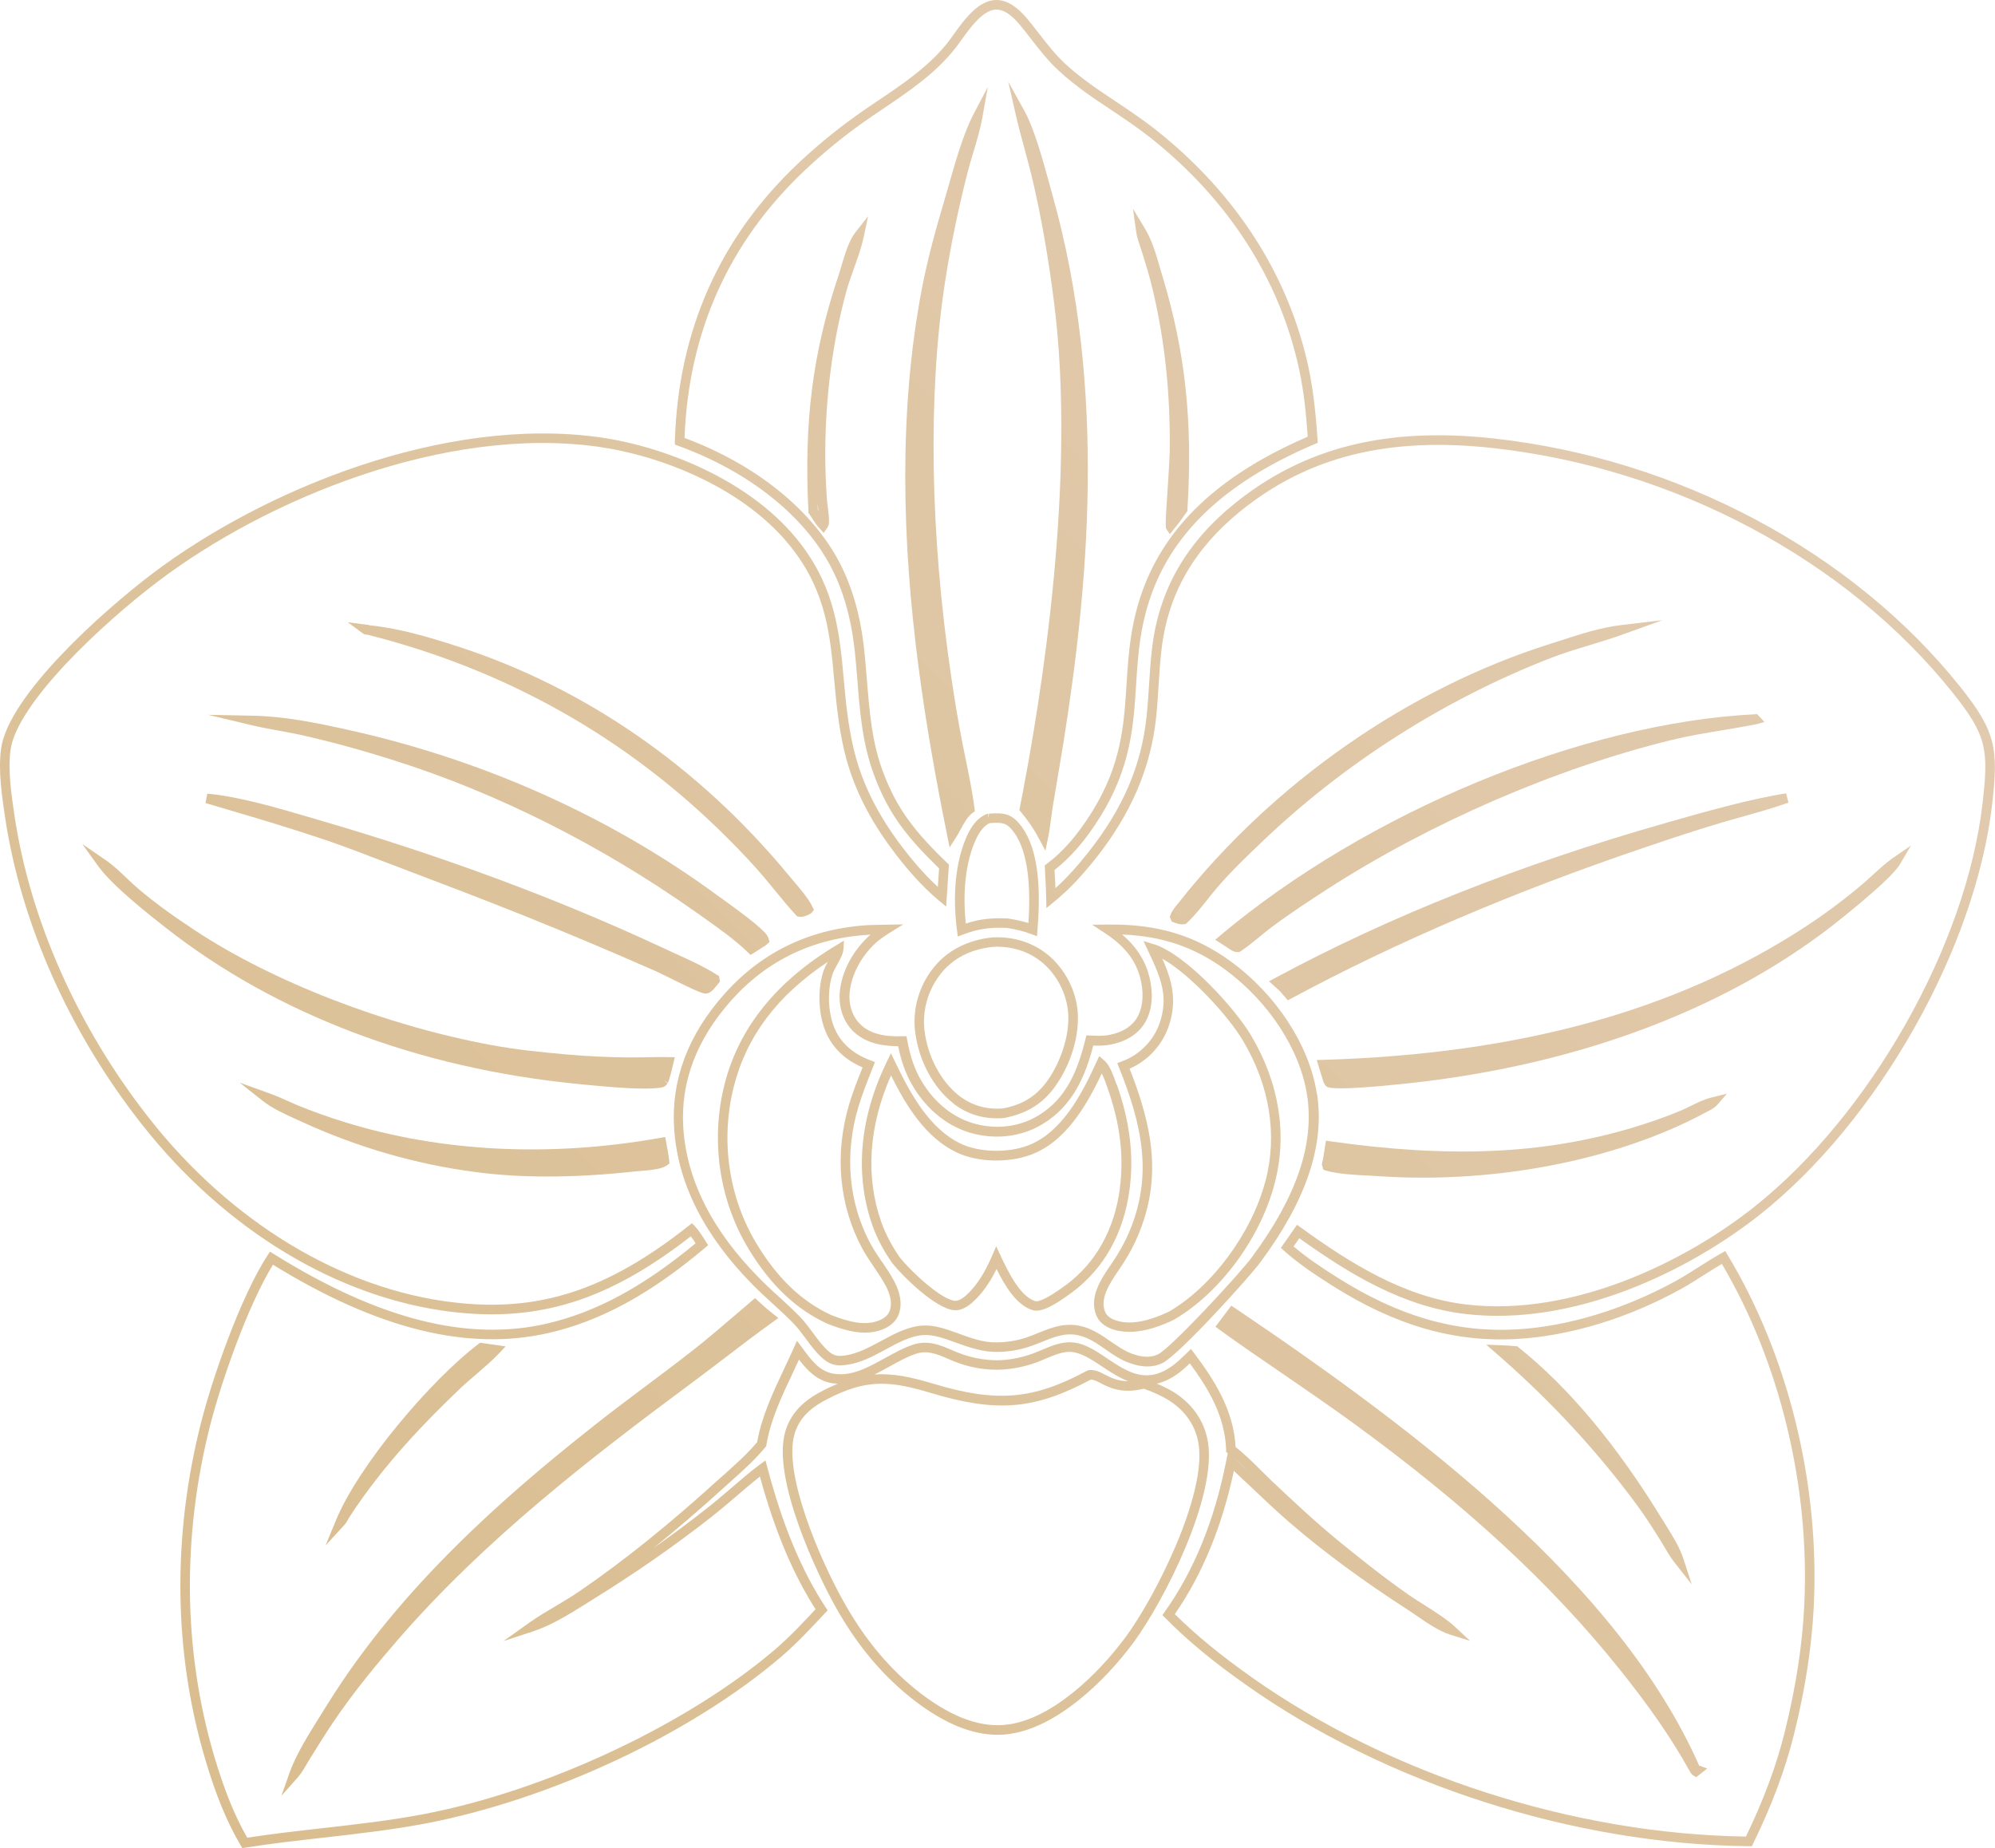 <?xml version="1.0" encoding="UTF-8"?> <svg xmlns="http://www.w3.org/2000/svg" width="843" height="781" viewBox="0 0 843 781" fill="none"><path d="M745.583 305.113L742.232 306.041C737.589 306.97 732.945 307.737 728.342 308.504C721.034 309.716 713.443 310.967 706.054 312.784C657.197 324.776 604.221 347.751 560.694 375.854C553.507 380.498 545.189 385.949 537.397 391.763C535.62 393.095 533.884 394.509 532.188 395.922C529.644 397.981 527.06 400.121 524.274 401.978L523.789 402.301H523.264L522.941 402.342C521.367 402.342 520.438 401.655 519.671 401.131L513.493 397.133L515.593 395.357C577.693 343.148 668.462 305.557 741.546 301.842L742.474 301.761L745.583 305.113Z" fill="url(#paint0_linear_179_194)"></path><path d="M556.459 462.261C553.35 441.871 539.42 420.43 520.079 406.298C504.937 395.234 488.907 390.429 468.032 390.712L461.491 390.793L466.982 394.386C475.785 400.201 480.468 406.54 482.205 414.939C483.497 421.157 482.649 426.931 479.984 430.807C476.673 435.572 470.899 437.066 467.749 437.51C465.609 437.833 463.469 437.712 461.168 437.631L459.068 437.55L458.664 439.165C455.596 451.521 451.033 464.038 438.678 471.467C431.006 476.07 421.719 477.362 412.594 475.061C403.145 472.719 394.827 466.137 389.215 456.528C386.469 451.844 384.612 446.474 383.36 439.609L383.037 437.914H381.301C373.064 438.196 367.573 436.662 363.696 433.028C360.628 430.161 358.891 425.8 358.932 421.116C359.012 413.566 363.252 404.804 369.753 398.747C371.287 397.334 373.145 395.961 375.446 394.508L381.705 390.631L367.532 390.914C342.821 392.246 322.188 402.018 306.199 419.946C290.774 437.227 283.587 456.285 284.839 476.555C286.252 499.732 297.437 522.061 318.07 542.936C320.775 545.681 323.682 548.346 326.468 550.89C329.416 553.555 332.444 556.341 335.23 559.208C337.087 561.106 338.703 563.326 340.439 565.628C342.7 568.697 345.042 571.886 348.03 574.39C351.22 577.055 354.248 577.297 357.801 576.772C363.737 575.965 369.107 573.057 374.316 570.231C379.726 567.283 384.854 564.538 390.224 564.174C394.343 563.932 398.906 565.547 403.751 567.324C409.04 569.222 415.097 571.402 421.355 571.321C425.918 571.281 430.319 570.554 434.519 569.222C436.538 568.575 438.435 567.808 440.373 567.041C445.421 564.982 450.226 563.044 455.717 564.295C459.916 565.224 463.389 567.647 467.063 570.191C470.132 572.331 473.322 574.551 477.077 575.924C479.822 576.934 482.366 577.459 484.789 577.459C487.05 577.459 489.15 577.014 491.088 576.086C497.831 572.936 527.387 540.392 532.596 533.407C551.977 507.242 559.81 483.984 556.54 462.342L556.459 462.261ZM529.285 530.944C523.349 538.898 494.56 569.868 489.271 572.371C486.242 573.784 482.689 573.663 478.369 572.088C475.098 570.877 472.272 568.899 469.243 566.839C465.408 564.174 461.451 561.429 456.484 560.338C454.95 559.975 453.496 559.854 452.083 559.854C447.238 559.854 442.958 561.59 438.758 563.286C436.941 564.013 435.124 564.78 433.186 565.386C429.391 566.597 425.353 567.243 421.194 567.283C415.46 567.405 410.211 565.426 405.003 563.528C399.754 561.631 394.827 559.854 389.821 560.177C383.562 560.581 377.828 563.69 372.256 566.718C367.371 569.343 362.323 572.088 357.115 572.815C353.965 573.259 352.35 572.896 350.452 571.321C347.868 569.141 345.769 566.314 343.548 563.286C341.812 560.944 340.035 558.521 337.976 556.422C335.109 553.474 332.04 550.648 329.052 547.943C326.307 545.439 323.44 542.815 320.815 540.109C300.869 519.961 290.088 498.52 288.715 476.353C287.544 457.174 294.408 439.125 309.065 422.691C324.328 405.611 344.032 396.284 367.532 394.992H367.815C367.492 395.275 367.169 395.557 366.886 395.84C359.497 402.745 354.854 412.435 354.773 421.157C354.732 427.012 356.913 432.422 360.789 436.056C366.321 441.224 373.791 442.113 379.524 442.113C380.857 448.694 382.795 453.984 385.541 458.668C391.718 469.206 400.924 476.474 411.423 479.099C421.638 481.643 432.015 480.189 440.575 475.021C453.658 467.147 458.826 453.984 461.975 441.83C463.994 441.911 466.053 441.951 468.153 441.628C474.694 440.659 480.024 437.671 483.133 433.23C487.696 426.729 486.888 418.532 486 414.252C484.425 406.661 480.63 400.403 474.129 394.911C491.088 395.598 504.695 400.241 517.575 409.649C536.068 423.176 549.393 443.566 552.34 462.948C555.45 483.5 547.859 505.748 529.164 531.024L529.285 530.944Z" fill="url(#paint1_linear_179_194)"></path><path d="M619.255 555.289C665.245 560.7 713.779 537.038 743.86 513.135C793.686 473.524 834.871 400.562 841.816 339.673C844.441 316.577 843.512 309.228 828.25 290.17C782.623 233.076 708.974 193.869 631.288 185.309C585.944 180.302 551.178 189.024 521.784 212.725C501.393 229.2 490.006 248.904 486.938 272.969C486.211 278.501 485.888 284.113 485.524 289.564C485.242 293.965 484.959 298.528 484.475 302.929C482.294 323.562 474.461 341.772 459.804 360.265C454.837 366.524 450.477 371.288 445.995 375.326C445.914 373.711 445.833 372.056 445.752 370.44L445.591 367.654C452.495 362.284 458.794 354.976 464.811 345.326C477.853 324.45 478.983 306.603 480.073 289.362C480.881 276.32 481.769 262.794 487.826 247.814C498.203 222.295 520.33 202.631 555.499 187.691L556.831 187.126L556.75 185.672C556.064 176.103 555.135 165.807 552.995 155.672C544.718 116.546 522.308 81.66 488.23 54.728C483.061 50.65 477.449 46.895 472.038 43.261C464.528 38.254 456.776 33.126 450.194 27.029C445.954 23.112 442.522 18.671 438.888 13.987C437.313 11.968 435.698 9.909 434.043 7.89C429.844 2.883 425.685 0.218 421.607 0.016C413.693 -0.428 407.434 8.334 402.831 14.754C402.023 15.844 401.297 16.894 400.651 17.742C392.696 27.917 381.754 35.306 371.135 42.453C367.824 44.674 364.513 46.895 361.323 49.236C353.045 55.132 344.97 61.794 337.258 69.062C304.108 100.355 286.584 139.804 285.171 186.399V187.853L286.503 188.378C316.14 199.078 339.721 217.773 351.148 239.617C356.114 249.065 359.385 260.25 360.919 272.848C361.525 277.895 361.928 282.942 362.332 287.868C363.342 300.87 364.432 314.275 369.277 327.358C375.415 344.074 383.409 353.926 396.815 366.968L396.29 374.801C390.475 369.471 384.621 362.688 378.766 354.612C369.681 341.974 363.705 329.376 360.636 316.052C358.295 306.119 357.406 296.509 356.558 287.263C354.782 267.72 353.086 249.267 338.509 230.047C317.513 202.47 279.477 188.418 253.272 184.784C187.457 175.618 110.941 207.153 64.346 242.443C43.511 258.231 3.335 294.046 0.428 316.577C-0.784 325.742 0.832 336.564 2.124 345.245C8.786 390.064 29.298 436.175 59.904 475.099C94.992 519.757 142.799 548.627 191.01 554.401C227.794 558.762 257.149 549.515 291.914 522.462C292.64 523.35 293.287 524.36 293.933 525.41C271.806 543.782 251.738 554.603 230.822 559.408C197.39 567.039 159.758 557.429 115.746 529.972L114.091 528.923L113.001 530.578C101.574 548.223 89.743 582.342 85.019 600.956C72.744 649.006 73.309 698.266 86.715 743.449C91.197 758.671 96.002 770.219 101.695 779.829L102.381 781L103.754 780.798C114.616 779.062 125.76 777.81 136.5 776.599C150.713 774.984 165.37 773.328 179.704 770.623C232.922 760.448 292.035 732.708 330.313 699.962C336.652 694.511 342.386 688.374 347.958 682.398L349.734 680.5L348.846 679.208C338.59 663.501 330.757 644.726 324.216 620.015L323.449 617.148L321.066 618.924C316.746 622.155 312.587 625.748 308.549 629.221C305.238 632.047 301.806 634.995 298.334 637.7C291.106 643.393 283.677 648.884 276.045 654.255C285.696 646.502 295.588 638.023 305.884 628.655L308.993 625.869C314 621.387 319.128 616.784 323.408 611.576L323.772 611.172L323.852 610.607C325.548 600.189 330.353 589.974 335.037 580.121C335.925 578.264 336.773 576.366 337.621 574.549C341.094 579.072 345.212 583.513 351.632 584.523C352.44 584.644 353.207 584.684 354.014 584.724C351.713 585.694 349.29 586.824 346.747 588.197C338.711 592.477 333.947 597.807 331.847 604.913C325.992 624.658 345.414 665.56 353.409 679.652C362.575 695.884 373.476 708.724 386.68 718.859C399.237 728.428 410.705 733.112 421.566 733.112C423.343 733.112 425.119 732.991 426.856 732.708C446.318 729.922 466.507 710.985 478.943 694.148C492.106 676.301 513.95 632.814 510.478 609.718C509.266 601.723 505.027 594.859 498.243 589.852C495.255 587.632 491.985 586.057 488.835 584.724C491.783 584.038 494.852 582.625 498.122 580.202C499.778 578.95 501.312 577.537 502.766 576.164C510.639 586.784 517.665 598.574 518.109 612.666V613.635L518.796 614.079L518.149 617.309C513.223 642.464 504.461 663.945 492.146 681.146L491.177 682.559L492.389 683.73C501.595 693.138 512.537 702.183 526.831 712.237C586.024 754.028 665.326 779.425 739.015 780.192H740.267L740.832 779.022C748.746 762.83 754.399 747.689 758.114 732.749C762.878 713.529 765.584 695.844 766.431 678.683C768.935 627 755.691 572.934 730.011 530.336L729.001 528.68L727.306 529.649C724.116 531.426 721.047 533.405 718.019 535.302C714.869 537.321 711.599 539.38 708.288 541.238C686.564 553.23 662.621 560.538 640.938 561.79C615.177 563.244 591.031 556.299 565.028 539.825C557.921 535.343 551.986 531.305 546.616 526.742L549.038 523.27C569.873 538.209 592.808 552.221 619.255 555.289ZM495.821 593.083C501.756 597.443 505.431 603.419 506.48 610.324C509.751 632.007 488.149 674.888 475.672 691.766C463.761 707.917 444.501 726.127 426.29 728.711C414.985 730.367 402.831 726.087 389.103 715.669C376.384 705.857 365.845 693.421 356.922 677.633C346.141 658.656 330.878 622.397 335.723 606.044C337.54 599.947 341.497 595.546 348.644 591.75C357.931 586.784 365.118 584.765 372.548 584.765C378.806 584.765 385.226 586.218 393.14 588.601C421.162 597.04 437.071 595.748 460.975 582.988C462.146 583.029 463.478 583.675 465.093 584.523C468.889 586.461 474.057 589.126 483.344 586.864C487.422 588.358 491.985 590.256 495.821 593.083ZM369.56 580.848C371.7 579.758 373.84 578.627 375.939 577.456C379.775 575.316 383.409 573.298 387.084 572.086C391.889 570.512 395.926 572.207 400.57 574.226C402.145 574.913 403.76 575.599 405.456 576.164C409.816 577.699 414.46 578.587 419.184 578.789C425.12 579.112 431.943 577.981 438.161 575.68C439.373 575.236 440.584 574.711 441.795 574.186C445.026 572.813 448.377 571.4 451.567 571.279C456.17 571.158 460.813 574.226 465.739 577.497C469.05 579.718 472.725 582.14 476.722 583.675C472.402 583.675 469.535 582.261 466.951 580.929C464.77 579.798 462.671 578.749 460.248 578.991L459.481 579.193C436.466 591.548 421.243 592.84 394.311 584.724C384.823 581.858 377.232 580.323 369.56 580.848ZM541.245 527.348L542.578 528.559C548.513 533.849 554.974 538.25 562.888 543.257C589.618 560.175 614.49 567.362 641.18 565.828C663.468 564.536 687.978 557.066 710.266 544.751C713.658 542.853 717.009 540.753 720.199 538.694C722.622 537.16 725.085 535.585 727.588 534.131C752.178 575.801 764.857 628.252 762.394 678.481C761.586 695.359 758.881 712.802 754.197 731.78C750.644 746.073 745.274 760.569 737.763 776.114C665.245 775.105 587.357 750.03 529.132 708.966C515.686 699.437 505.229 690.877 496.426 682.115C507.974 665.48 516.373 645.129 521.38 621.589C524.085 624.093 526.75 626.636 529.455 629.18C534.341 633.824 539.428 638.629 544.637 643.151C558.971 655.547 575.566 667.822 595.432 680.662C596.644 681.429 597.855 682.277 599.147 683.165C603.346 686.032 608.07 689.303 612.714 690.756L621.193 693.421L614.692 687.364C611.624 684.498 606.294 681.065 601.57 678.077C599.268 676.624 597.088 675.251 595.351 674.04C584.53 666.489 574.234 658.212 566.441 651.872C556.064 643.434 546.333 634.268 537.208 625.667C535.794 624.295 534.341 622.841 532.887 621.428C529.455 617.996 525.942 614.483 522.107 611.535C521.299 595.99 513.223 583.311 504.623 571.884L503.25 570.067L501.231 572.046C499.455 573.742 497.638 575.518 495.74 576.932C484.596 585.249 476.52 579.839 467.96 574.146C462.751 570.633 457.462 566.999 451.405 567.241C447.448 567.402 443.774 568.977 440.221 570.471C439.05 570.956 437.879 571.44 436.748 571.884C431.015 574.024 424.877 575.074 419.386 574.792C415.025 574.549 410.785 573.742 406.748 572.329C405.173 571.804 403.639 571.158 402.145 570.512C397.178 568.372 392.091 566.191 385.832 568.25C381.794 569.583 377.837 571.804 374.001 573.903C366.693 577.941 359.829 581.737 352.278 580.525C346.343 579.597 342.83 574.832 339.115 569.744L336.773 566.595L335.36 569.744C334.108 572.611 332.736 575.478 331.363 578.385C326.679 588.358 321.834 598.614 319.936 609.436C315.938 614.24 311.053 618.601 306.329 622.841L303.139 625.667C282.627 644.281 263.73 659.504 245.318 672.142C242.007 674.444 238.454 676.543 235.022 678.602C231.307 680.783 227.471 683.044 223.514 685.83L212.774 693.502L225.331 689.383C232.962 686.88 240.675 682.075 247.458 677.835L249.881 676.301C268.212 664.995 284.848 653.407 300.837 640.89C304.35 638.104 307.823 635.156 311.174 632.289C314.404 629.503 317.715 626.636 321.107 624.012C327.446 646.987 334.956 664.914 344.607 680.056C339.277 685.79 333.705 691.725 327.688 696.893C290.501 728.751 230.742 756.773 178.937 766.666C164.765 769.371 150.188 770.986 136.056 772.601C125.679 773.772 114.979 774.984 104.481 776.599C99.232 767.514 94.79 756.572 90.551 742.278C77.388 697.822 76.822 649.288 88.895 601.966C93.458 584.2 104.481 552.14 115.342 534.454C159.556 561.709 197.632 571.117 231.751 563.324C253.717 558.317 274.713 546.891 297.89 527.348L299.222 526.217L297.688 523.795C296.517 521.937 295.305 519.999 293.69 518.263L292.398 516.93L290.945 518.061C256.462 545.316 227.633 554.684 191.495 550.363C144.293 544.751 97.496 516.406 63.053 472.596C32.891 434.237 12.703 388.772 6.121 344.639C4.869 336.2 3.295 325.742 4.425 317.102C6.969 297.397 43.107 263.601 66.809 245.674C112.718 210.868 188.022 179.777 252.707 188.782C278.145 192.294 315.05 205.861 335.279 232.511C349.169 250.761 350.825 268.649 352.521 287.626C353.409 297.034 354.297 306.765 356.679 316.98C359.91 330.83 366.087 343.912 375.495 356.954C382.561 366.766 389.708 374.68 396.734 380.575L399.803 383.119L400.974 365.393L400.287 364.747C386.922 351.786 379.049 342.217 373.032 325.944C368.389 313.427 367.42 300.829 366.33 287.545C365.926 282.579 365.522 277.491 364.916 272.363C363.342 259.281 359.91 247.652 354.741 237.719C343.032 215.35 319.209 196.211 289.249 185.067C290.945 140.248 308.024 102.212 340.044 72.01C347.594 64.863 355.549 58.322 363.665 52.507C366.855 50.206 370.125 48.025 373.396 45.804C384.257 38.456 395.482 30.905 403.8 20.205C404.527 19.317 405.254 18.267 406.102 17.096C409.937 11.766 415.631 3.691 421.405 4.054C424.272 4.175 427.542 6.396 430.934 10.474C432.549 12.453 434.124 14.471 435.698 16.49C439.292 21.093 442.966 25.858 447.489 29.976C454.272 36.275 462.146 41.565 469.777 46.612C475.147 50.206 480.679 53.92 485.767 57.918C519.078 84.204 540.963 118.323 549.038 156.479C551.057 165.928 551.946 175.497 552.592 184.542C517.14 199.845 494.73 220.074 484.071 246.279C477.772 261.865 476.884 275.715 476.036 289.12C474.905 306.644 473.855 323.158 461.379 343.186C455.403 352.795 449.144 359.983 442.32 365.07L441.472 365.716L441.715 370.683C441.876 373.671 442.038 376.618 442.078 379.606L442.159 383.765L445.349 381.141C451.244 376.376 456.654 370.723 462.994 362.769C477.933 343.912 486.251 324.491 488.512 303.373C488.997 298.851 489.28 294.288 489.562 289.847C489.885 284.436 490.249 278.864 490.935 273.453C493.842 250.479 504.784 231.663 524.327 215.875C552.793 192.9 586.67 184.461 630.843 189.347C707.52 197.786 780.119 236.427 825.1 292.714C839.596 310.803 840.322 316.779 837.779 339.188C830.995 399.149 790.416 470.981 741.317 509.985C711.881 533.364 664.478 556.501 619.74 551.292C593.494 548.263 570.6 533.889 549.725 518.788L548.069 517.576L541.245 527.348ZM521.582 616.34C523.762 618.157 525.862 620.176 527.921 622.195C525.862 620.216 523.722 618.238 521.582 616.34Z" fill="url(#paint2_linear_179_194)"></path><path d="M501.791 215.315V215.88L500.459 217.737C499.611 218.989 498.722 220.2 497.834 221.371L494.321 225.732L492.787 223.471C492.518 223.094 492.518 220.604 492.787 216.001C493.312 208.047 494.2 194.682 494.281 190.725C494.564 166.539 492.262 144.331 487.175 122.81C485.923 117.399 484.267 111.988 482.693 106.941C482.45 106.174 482.168 105.407 481.925 104.599C481.199 102.459 480.431 100.279 480.108 98.018L478.736 88.206L483.864 96.685C486.811 101.571 488.628 107.83 490.203 113.361L491.212 116.713C500.903 148.813 504.052 178.329 501.751 215.315H501.791Z" fill="url(#paint3_linear_179_194)"></path><path d="M755.726 339.187C749.468 341.407 743.007 343.224 736.708 345.001C733.801 345.809 730.894 346.616 728.027 347.464C716.802 350.775 705.537 354.53 694.998 358.124C640.045 376.697 589.774 398.178 545.601 421.961L544.188 422.728L540.756 418.771L536.234 414.693L538.777 413.32C587.109 387.236 642.669 365.19 703.841 347.787L705.214 347.383C720.436 343.063 739.373 337.652 754.717 335.27L755.726 339.187Z" fill="url(#paint4_linear_179_194)"></path><path d="M807.449 357.36L802.886 365.153C798.728 372.3 773.29 391.923 773.047 392.125C727.542 426.971 667.056 449.582 598.172 457.456C592.519 458.102 575.843 459.919 566.637 459.919C564.78 459.919 563.245 459.879 562.155 459.677C561.025 459.515 560.459 459.313 559.894 458.465L559.329 457.496L556.381 447.967L559.046 447.886C641.901 445.464 708.564 427.092 762.751 391.721C770.988 386.351 779.185 380.254 787.139 373.511C788.633 372.219 790.087 370.886 791.54 369.554C794.125 367.212 796.789 364.789 799.616 362.73L807.449 357.36Z" fill="url(#paint5_linear_179_194)"></path><path d="M729.712 462.179L725.473 467.105C724.423 468.195 723.171 468.842 722.04 469.447L721.314 469.811C688.567 487.617 644.717 497.671 601.15 497.671C595.053 497.671 588.956 497.469 582.899 497.065C581.648 496.985 580.234 496.904 578.781 496.823C572.684 496.541 565.133 496.137 560.288 494.683L559.238 494.36L558.552 492.099L558.673 491.534C559.117 489.797 559.359 487.98 559.642 486.123L560.288 482.045L562.226 482.328C612.738 489.474 651.864 487.779 689.133 476.756C696.683 474.535 703.79 472.031 710.25 469.326C711.583 468.761 712.996 468.074 714.369 467.388C717.155 466.015 720.022 464.602 722.929 463.875L729.712 462.179Z" fill="url(#paint6_linear_179_194)"></path><path d="M355.744 111.783C355.34 113.196 354.936 114.529 354.532 115.74C343.429 148.769 339.673 177.881 341.611 216.159V216.684L342.823 218.501C343.59 219.672 344.317 220.843 345.286 222.135L348.031 225.204L349.485 223.145C350.333 221.974 350.293 221.005 350.293 220.238V219.834C350.293 218.017 350.01 216.24 349.808 214.464C349.647 213.252 349.485 212.041 349.404 210.83C348.92 203.804 348.678 196.98 348.718 190.56C348.879 167.02 351.867 144.489 357.48 123.654C358.368 120.303 359.62 116.871 360.791 113.56C362.406 109.078 364.062 104.475 365.031 99.832L366.807 91.393L361.477 98.176C358.772 101.608 357.157 107.019 355.744 111.743V111.783ZM345.569 215.392C345.528 214.544 345.488 213.696 345.447 212.848C345.528 213.575 345.609 214.302 345.73 215.029C345.73 215.271 345.811 215.554 345.811 215.796L345.569 215.392Z" fill="url(#paint7_linear_179_194)"></path><path d="M702.499 262.069L685.904 268.045C681.261 269.741 676.537 271.154 671.934 272.567C666.361 274.263 660.588 275.999 655.096 278.139C610.358 295.582 568.325 322.312 533.56 355.462C527.463 361.277 520.558 367.858 514.663 374.682C513.129 376.459 511.635 378.316 510.141 380.214C507.476 383.565 504.73 386.997 501.581 389.985L501.177 390.389L500.611 390.51C500.167 390.591 499.764 390.631 499.4 390.631C498.31 390.631 497.462 390.308 496.695 390.025L495.16 389.501L494.312 387.522L494.555 386.755C495.201 384.938 496.493 383.363 497.623 381.99L498.27 381.223C538.122 330.751 595.216 290.979 654.935 272.123L659.618 270.629C667.936 267.924 676.537 265.138 684.976 264.168L702.499 262.069Z" fill="url(#paint8_linear_179_194)"></path><path d="M449.337 314.036L444.774 341.372C444.532 342.987 444.289 344.642 444.087 346.298C443.764 348.842 443.401 351.466 442.876 354.05L441.746 359.501L439.121 354.575C436.9 350.376 434.437 346.742 431.328 343.068L430.722 342.341L430.924 341.372C440.373 293.524 454.828 202.19 445.42 127.976C443.118 109.564 440.09 92.282 436.456 76.575C435.366 71.932 434.114 67.369 432.903 62.766C431.611 58.123 430.319 53.318 429.228 48.513L426.039 34.502L432.984 47.059C437.062 54.529 440.655 67.612 443.28 77.141L444.572 81.865C468.193 165.406 459.512 249.836 449.337 314.036Z" fill="url(#paint9_linear_179_194)"></path><path d="M714.865 669.559L707.355 660.03C705.901 658.133 704.649 656.033 703.438 653.974C702.913 653.126 702.429 652.237 701.904 651.39C698.754 646.383 695.443 641.093 691.809 636.167C674.891 613.192 654.904 591.59 632.333 572.007L628.013 568.252L634.19 568.494C636.33 568.575 638.43 568.656 640.53 568.898H641.095L641.539 569.302C662.737 586.18 683.128 610.568 702.186 641.739L703.923 644.525C706.668 648.926 709.777 653.893 711.352 658.779L714.865 669.559Z" fill="url(#paint10_linear_179_194)"></path><path d="M325.174 398.06L324.286 398.868C323.72 399.393 323.276 399.756 322.469 400.2L317.179 403.551L316.048 402.461C310.153 396.808 303.128 391.882 296.385 387.118L294.043 385.462C254.23 357.319 210.138 335.111 166.53 321.343C152.681 316.941 139.437 313.348 127.243 310.602C124.053 309.916 120.863 309.35 117.673 308.745C113.837 308.058 109.88 307.332 106.044 306.403L87.955 302.083L106.569 302.446C120.177 302.688 133.622 305.434 147.391 308.503C204.203 321.1 257.945 345.206 302.805 378.154C303.854 378.921 305.106 379.809 306.398 380.738C312.172 384.897 319.319 390.106 323.276 394.184C324.003 394.991 324.528 395.718 324.851 396.889L325.174 398.06Z" fill="url(#paint11_linear_179_194)"></path><path d="M402.743 466.253C408.114 470.452 414.332 472.592 421.357 472.592C422.286 472.592 423.215 472.592 424.184 472.471C433.875 470.694 440.86 466.334 446.19 458.662C453.417 448.325 456.849 434.879 454.992 424.462C453.337 415.296 447.926 406.817 440.497 401.77C434.4 397.651 426.849 395.673 419.137 396.157C408.8 397.288 400.24 401.689 394.466 408.957C388.329 416.588 385.502 426.481 386.714 436.171C388.208 448.123 394.345 459.671 402.824 466.253H402.743ZM397.535 411.46C402.743 404.96 410.133 401.164 419.419 400.155C420.106 400.114 420.752 400.074 421.438 400.074C427.495 400.074 433.39 401.81 438.195 405.081C444.736 409.522 449.541 417.032 450.995 425.148C452.933 435.848 448.289 448.527 442.879 456.32C438.114 463.144 432.138 466.899 423.659 468.433C416.754 468.958 410.536 467.141 405.247 463.023C397.615 457.047 392.003 446.589 390.671 435.647C389.621 427.046 392.124 418.244 397.575 411.46H397.535Z" fill="url(#paint12_linear_179_194)"></path><path d="M343.918 384.534L342.787 385.906L341.374 386.674C340.566 387.037 339.638 387.441 338.427 387.441C338.144 387.441 337.821 387.441 337.498 387.36L336.811 387.239L336.367 386.754C333.299 383.443 330.432 379.93 327.646 376.539C325.99 374.479 324.335 372.461 322.639 370.442C318.44 365.556 313.554 360.307 307.295 354.048C265.06 311.854 213.902 282.984 155.233 268.206H154.749C154.345 268.125 153.78 268.004 153.214 267.6L146.956 262.957L154.668 263.966C155.112 264.006 155.637 264.006 156.121 264.249C168.275 265.42 181.075 269.175 193.107 273.091C246.648 290.333 294.94 323.644 332.854 369.392C333.46 370.119 334.187 370.967 334.954 371.895C338.023 375.489 341.859 379.971 343.393 383.403L343.918 384.534Z" fill="url(#paint13_linear_179_194)"></path><path d="M285.133 446.791L284.567 449.214C283.962 451.839 283.356 454.504 282.427 457.128L282.225 457.572L280.53 456.482L282.104 457.774C281.378 458.864 280.812 459.389 279.238 459.632C277.38 459.914 274.998 460.035 272.293 460.035C263.934 460.035 252.709 458.905 245.926 458.259L244.028 458.057C176.759 451.435 116.597 428.622 69.96 391.999C63.217 386.71 47.47 374.354 41.535 366.077L34.791 356.709L45.047 363.735C48.116 365.915 50.902 368.58 53.608 371.164C55.263 372.739 56.918 374.314 58.614 375.727C64.873 381.057 72.1 386.387 82.074 392.968C114.901 414.772 163.071 433.426 207.769 441.663C218.429 443.642 229.573 444.732 239.062 445.58C248.47 446.428 257.797 446.832 266.842 446.872C269.022 446.872 271.202 446.832 273.383 446.791C276.492 446.711 279.601 446.63 282.67 446.751H285.133V446.791Z" fill="url(#paint14_linear_179_194)"></path><path d="M304.223 414.815L301.639 417.924C300.953 418.651 299.822 419.863 298.167 419.863C298.005 419.863 297.803 419.863 297.642 419.822C295.784 419.54 290.656 417.076 283.025 413.281C280.441 412.029 278.18 410.899 277.009 410.374C257.264 401.693 238.933 393.981 221.005 386.793C203.885 379.929 186.765 373.428 169.322 366.806C166.495 365.757 163.709 364.707 160.923 363.617C153.453 360.75 145.701 357.762 138.029 355.137C123.897 350.332 109.401 346.012 95.39 341.893L86.83 339.35L87.597 335.393C100.72 336.564 116.911 341.328 129.913 345.124L134.274 346.416C186.765 361.638 235.702 379.848 279.835 400.441C281.531 401.208 283.267 402.016 285.003 402.823C291.1 405.569 297.44 408.436 303.052 412.029L303.819 412.473L304.223 414.815Z" fill="url(#paint15_linear_179_194)"></path><path d="M282.895 491.662L282.007 492.348C279.867 493.964 275.748 494.448 270.943 494.812C270.176 494.892 269.49 494.933 268.965 494.973C255.358 496.467 242.962 497.194 231.373 497.194C220.673 497.194 210.619 496.588 200.888 495.296C175.693 492.025 150.779 484.798 126.876 473.775L125.019 472.927C120.375 470.827 115.045 468.405 111.048 465.255L101.317 457.543L112.986 461.742C116.055 462.792 118.76 464.003 121.385 465.174C122.838 465.82 124.251 466.466 125.705 467.072C131.883 469.616 138.545 471.998 145.571 474.179C186.393 486.857 232.544 489.159 279.1 480.841L281.078 480.477L281.441 482.416C281.926 484.959 282.451 487.705 282.774 490.491L282.895 491.662Z" fill="url(#paint16_linear_179_194)"></path><path d="M328.887 556.986L326.706 558.561C319.802 563.528 312.857 568.777 306.195 573.905C301.511 577.458 296.867 581.051 292.143 584.524C249.585 616.099 204.928 650.501 168.023 693.059C159.947 702.386 149.57 714.742 140.647 728.026C137.497 732.71 134.469 737.595 131.521 742.32L131.117 742.966C130.673 743.692 130.189 744.46 129.745 745.267C128.574 747.286 127.322 749.426 125.788 751.162L118.923 758.874L122.355 749.143C125.182 741.189 130.835 732.266 135.761 724.392C136.73 722.898 137.618 721.444 138.466 720.072C169.274 670.448 214.215 631.564 249.949 603.3C257.338 597.404 265.05 591.63 272.479 586.058C279.384 580.89 286.571 575.52 293.476 570.069C299.331 565.466 305.104 560.499 310.717 555.694C313.018 553.716 315.36 551.697 317.702 549.718L319.035 548.588L323.799 552.908L328.887 556.986Z" fill="url(#paint17_linear_179_194)"></path><path d="M407.952 354.738C403.753 364.994 402.461 378.682 404.399 393.259L404.722 395.762L407.104 394.874C413.282 392.532 418.289 391.805 425.436 392.128C429.474 392.774 432.744 393.582 435.692 394.712L438.195 395.641L438.397 392.976C440.214 370.97 437.67 356.232 430.645 347.995C428.182 345.088 425.718 343.836 422.165 343.715C420.752 343.675 419.298 343.715 417.885 343.836L417.683 345.855L417.562 343.836L416.916 343.998C412.071 346.017 409.567 350.781 407.952 354.738ZM418.168 347.834C419.46 347.753 420.752 347.672 422.004 347.753C424.426 347.834 425.799 348.561 427.576 350.62C433.511 357.605 435.853 370.849 434.561 390.069C432.017 389.302 429.231 388.656 425.84 388.131C418.975 387.808 413.767 388.413 408.114 390.271C406.741 377.31 407.993 365.317 411.707 356.273C413.08 352.962 414.938 349.368 418.208 347.834H418.168Z" fill="url(#paint18_linear_179_194)"></path><path d="M721.404 747.368L716.761 751.002L715.59 750.356C714.904 749.993 714.459 749.266 713.894 748.297C706.424 734.811 697.057 721.244 684.257 705.295C655.387 669.237 619.532 636.128 571.402 601.08C561.832 594.135 551.859 587.311 542.249 580.689C533.325 574.633 524.16 568.334 515.277 561.914L513.581 560.702L520.284 551.779L521.899 552.829C599.908 605.441 684.136 669.52 717.972 746.116L721.404 747.368Z" fill="url(#paint19_linear_179_194)"></path><path d="M213.657 568.973L210.992 571.799C207.883 575.07 204.41 578.017 201.059 580.925C198.636 582.984 196.092 585.164 193.791 587.385C180.022 600.589 162.337 618.597 147.841 640.805L147.558 641.289C146.912 642.46 146.266 643.631 145.257 644.721L137.585 653.079L141.906 642.581C151.637 618.92 182.324 583.024 202.189 567.923L202.876 567.438L213.657 568.973Z" fill="url(#paint20_linear_179_194)"></path><path d="M399.275 119.531C392.047 166.611 393.016 225.805 401.98 286.25C403.514 296.708 405.129 306.156 406.906 315.16C407.35 317.422 407.794 319.642 408.279 321.904C409.571 328.324 410.944 334.986 411.792 341.608L411.953 342.819L410.984 343.506C408.884 345.04 407.391 347.786 405.937 350.451C405.291 351.662 404.645 352.873 403.958 353.923L401.253 358.122L400.284 353.237C391.401 309.346 382.518 256.25 382.518 201.255C382.518 174.929 384.537 148.199 389.584 121.792C392.128 108.589 395.721 95.91 398.871 85.291C399.517 83.11 400.203 80.768 400.89 78.305C403.837 67.969 407.189 56.259 411.307 48.386L417.404 36.757L415.103 49.678C414.214 54.644 412.72 59.611 411.267 64.456C410.378 67.323 409.53 70.23 408.804 73.097C404.766 88.884 401.576 104.51 399.275 119.531Z" fill="url(#paint21_linear_179_194)"></path><path d="M372.692 533.286C371.036 530.864 369.34 528.32 367.927 525.776C358.56 508.454 356.702 487.862 362.718 467.794C364.293 462.464 366.433 457.175 368.452 452.006L369.744 448.817L367.806 448.09C360.659 445.425 355.612 441.064 352.866 435.048C349.798 428.385 349.434 418.13 351.978 411.185C352.301 410.296 353.028 409.004 353.714 407.712C355.047 405.33 356.258 403.069 356.379 401.332L356.621 397.497L353.351 399.475C328.115 414.617 312.246 434.321 306.19 458.103C300.174 481.805 303.848 507.203 316.325 527.795C325.531 543.017 336.392 553.354 349.717 559.451C354.926 561.47 360.296 563.166 365.505 563.166C368.371 563.166 371.198 562.641 373.903 561.389C376.891 559.976 378.95 557.836 379.879 555.131C381.211 551.174 380.565 546.651 377.941 541.604C376.406 538.697 374.549 535.951 372.772 533.286H372.692ZM376.003 553.798C375.437 555.454 374.145 556.786 372.126 557.715C365.585 560.784 357.833 558.28 351.251 555.736C338.815 550.043 328.519 540.191 319.757 525.695C307.845 506.032 304.332 481.724 310.106 459.072C315.517 437.834 328.519 420.593 349.798 406.46C349.152 407.672 348.546 408.802 348.182 409.771C345.275 417.726 345.719 429.031 349.192 436.703C352.139 443.164 357.267 448.009 364.495 451.078C362.476 456.125 360.417 461.293 358.842 466.583C352.543 487.7 354.522 509.383 364.374 527.634C365.868 530.379 367.645 533.004 369.34 535.507C371.157 538.172 372.853 540.716 374.307 543.421C376.406 547.419 376.972 550.891 376.003 553.758V553.798Z" fill="url(#paint22_linear_179_194)"></path><path d="M487.613 399.072L483.172 397.659L485.151 401.858C490.723 413.608 493.912 421.361 489.875 432.747C487.654 438.965 482.728 444.457 476.712 447.404C475.985 447.768 475.177 448.091 474.41 448.373L472.109 449.302L472.876 451.2C482.728 475.709 487.21 496.907 477.156 520.609C475.742 523.96 473.966 527.352 471.745 530.905C471.059 531.995 470.291 533.166 469.444 534.378C465.325 540.434 460.197 547.945 463.145 555.616C464.154 558.201 466.173 560.139 469.121 561.35C471.543 562.359 474.249 562.844 477.196 562.844C482.243 562.844 488.017 561.39 494.478 558.443L496.093 557.676C515.514 546.37 532.594 523.234 538.61 500.138C544.061 479.343 540.589 457.701 528.637 437.552C522.096 426.489 501.503 403.474 487.573 398.992L487.613 399.072ZM534.694 499.168C529.001 520.932 512.284 543.584 494.155 554.163L492.742 554.849C483.576 559.008 476.146 559.937 470.655 557.676C468.717 556.868 467.505 555.738 466.9 554.203C464.719 548.51 468.999 542.251 472.755 536.679C473.602 535.428 474.41 534.216 475.137 533.086C477.479 529.331 479.336 525.777 480.83 522.224C491.167 497.836 487.008 476.234 477.317 451.604C477.721 451.442 478.084 451.281 478.488 451.079C485.514 447.647 491.046 441.469 493.67 434.161C497.748 422.734 495.043 413.891 491.126 405.129C503.038 411.872 519.068 429.396 525.205 439.733C536.592 458.912 539.862 479.505 534.734 499.209L534.694 499.168Z" fill="url(#paint23_linear_179_194)"></path><path d="M471.826 458.344L471.584 457.658C470.574 454.831 469.242 450.995 467.304 448.815C467.102 448.613 466.9 448.411 466.537 448.088L464.477 446.271L463.347 448.774C456.765 463.31 448.205 478.856 434.396 484.064C425.674 487.375 413.682 487.012 405.849 483.257C392.645 476.877 384.691 462.18 378.271 448.855L376.454 445.1L374.637 448.855C363.17 472.597 361.111 496.46 368.621 517.78C370.478 523.069 373.103 528.116 376.979 533.729C381.38 539.261 395.108 552.868 403.063 553.675C405.526 553.958 408.231 552.787 411.017 550.284C414.813 546.892 418.124 542.289 421.112 536.273C424.503 543.137 429.51 551.778 436.576 553.716C437.021 553.837 437.465 553.877 437.99 553.877C441.179 553.877 445.863 551.455 453.131 546.044C466.456 536.111 474.814 521.172 477.277 502.88C479.215 488.506 477.439 473.93 471.907 458.304L471.826 458.344ZM473.199 502.356C470.897 519.556 463.104 533.567 450.668 542.854C440.978 550.041 438.232 550.041 437.586 549.88C431.045 548.063 425.796 537 422.848 530.741L420.95 526.663L419.174 530.781C415.984 538.211 412.431 543.621 408.312 547.336C406.455 548.992 404.718 549.84 403.467 549.718C397.612 549.113 385.054 537.403 380.209 531.387C376.656 526.178 374.193 521.454 372.416 516.488C365.633 497.308 367.046 475.949 376.494 454.468C382.915 467.308 391.03 480.632 404.072 486.931C412.955 491.211 426.038 491.615 435.809 487.9C449.941 482.571 458.824 467.954 465.567 453.62C466.415 455.316 467.183 457.456 467.748 459.071L467.99 459.757C473.32 474.737 475.016 488.708 473.158 502.436L473.199 502.356Z" fill="url(#paint24_linear_179_194)"></path><defs><linearGradient id="paint0_linear_179_194" x1="-556.635" y1="1537.32" x2="1053.38" y2="-72.701" gradientUnits="userSpaceOnUse"><stop stop-color="#D1AE6A"></stop><stop offset="1" stop-color="#E5D1BE"></stop></linearGradient><linearGradient id="paint1_linear_179_194" x1="-598.341" y1="1495.65" x2="1011.72" y2="-114.412" gradientUnits="userSpaceOnUse"><stop stop-color="#D1AE6A"></stop><stop offset="1" stop-color="#E5D1BE"></stop></linearGradient><linearGradient id="paint2_linear_179_194" x1="-591.225" y1="1502.75" x2="1018.79" y2="-107.307" gradientUnits="userSpaceOnUse"><stop stop-color="#D1AE6A"></stop><stop offset="1" stop-color="#E5D1BE"></stop></linearGradient><linearGradient id="paint3_linear_179_194" x1="-725.2" y1="1368.74" x2="884.816" y2="-241.271" gradientUnits="userSpaceOnUse"><stop stop-color="#D1AE6A"></stop><stop offset="1" stop-color="#E5D1BE"></stop></linearGradient><linearGradient id="paint4_linear_179_194" x1="-535.509" y1="1558.47" x2="1074.51" y2="-51.587" gradientUnits="userSpaceOnUse"><stop stop-color="#D1AE6A"></stop><stop offset="1" stop-color="#E5D1BE"></stop></linearGradient><linearGradient id="paint5_linear_179_194" x1="-503.653" y1="1590.29" x2="1106.36" y2="-19.727" gradientUnits="userSpaceOnUse"><stop stop-color="#D1AE6A"></stop><stop offset="1" stop-color="#E5D1BE"></stop></linearGradient><linearGradient id="paint6_linear_179_194" x1="-488.238" y1="1605.71" x2="1121.78" y2="-4.304" gradientUnits="userSpaceOnUse"><stop stop-color="#D1AE6A"></stop><stop offset="1" stop-color="#E5D1BE"></stop></linearGradient><linearGradient id="paint7_linear_179_194" x1="-789.167" y1="1304.82" x2="820.89" y2="-305.202" gradientUnits="userSpaceOnUse"><stop stop-color="#D1AE6A"></stop><stop offset="1" stop-color="#E5D1BE"></stop></linearGradient><linearGradient id="paint8_linear_179_194" x1="-586.717" y1="1507.23" x2="1023.3" y2="-102.783" gradientUnits="userSpaceOnUse"><stop stop-color="#D1AE6A"></stop><stop offset="1" stop-color="#E5D1BE"></stop></linearGradient><linearGradient id="paint9_linear_179_194" x1="-731.548" y1="1362.44" x2="878.509" y2="-247.618" gradientUnits="userSpaceOnUse"><stop stop-color="#D1AE6A"></stop><stop offset="1" stop-color="#E5D1BE"></stop></linearGradient><linearGradient id="paint10_linear_179_194" x1="-401.817" y1="1692.16" x2="1208.24" y2="82.108" gradientUnits="userSpaceOnUse"><stop stop-color="#D1AE6A"></stop><stop offset="1" stop-color="#E5D1BE"></stop></linearGradient><linearGradient id="paint11_linear_179_194" x1="-768.656" y1="1325.33" x2="841.361" y2="-284.725" gradientUnits="userSpaceOnUse"><stop stop-color="#D1AE6A"></stop><stop offset="1" stop-color="#E5D1BE"></stop></linearGradient><linearGradient id="paint12_linear_179_194" x1="-619.82" y1="1474.16" x2="990.238" y2="-135.899" gradientUnits="userSpaceOnUse"><stop stop-color="#D1AE6A"></stop><stop offset="1" stop-color="#E5D1BE"></stop></linearGradient><linearGradient id="paint13_linear_179_194" x1="-762.308" y1="1331.63" x2="847.709" y2="-278.386" gradientUnits="userSpaceOnUse"><stop stop-color="#D1AE6A"></stop><stop offset="1" stop-color="#E5D1BE"></stop></linearGradient><linearGradient id="paint14_linear_179_194" x1="-764.079" y1="1329.89" x2="845.978" y2="-280.167" gradientUnits="userSpaceOnUse"><stop stop-color="#D1AE6A"></stop><stop offset="1" stop-color="#E5D1BE"></stop></linearGradient><linearGradient id="paint15_linear_179_194" x1="-761.342" y1="1332.64" x2="848.715" y2="-277.419" gradientUnits="userSpaceOnUse"><stop stop-color="#D1AE6A"></stop><stop offset="1" stop-color="#E5D1BE"></stop></linearGradient><linearGradient id="paint16_linear_179_194" x1="-713.625" y1="1380.37" x2="896.392" y2="-229.685" gradientUnits="userSpaceOnUse"><stop stop-color="#D1AE6A"></stop><stop offset="1" stop-color="#E5D1BE"></stop></linearGradient><linearGradient id="paint17_linear_179_194" x1="-614.011" y1="1479.98" x2="996.046" y2="-130.079" gradientUnits="userSpaceOnUse"><stop stop-color="#D1AE6A"></stop><stop offset="1" stop-color="#E5D1BE"></stop></linearGradient><linearGradient id="paint18_linear_179_194" x1="-648.647" y1="1445.34" x2="961.41" y2="-164.717" gradientUnits="userSpaceOnUse"><stop stop-color="#D1AE6A"></stop><stop offset="1" stop-color="#E5D1BE"></stop></linearGradient><linearGradient id="paint19_linear_179_194" x1="-411.753" y1="1682.19" x2="1198.26" y2="72.174" gradientUnits="userSpaceOnUse"><stop stop-color="#D1AE6A"></stop><stop offset="1" stop-color="#E5D1BE"></stop></linearGradient><linearGradient id="paint20_linear_179_194" x1="-657.207" y1="1436.77" x2="952.85" y2="-173.288" gradientUnits="userSpaceOnUse"><stop stop-color="#D1AE6A"></stop><stop offset="1" stop-color="#E5D1BE"></stop></linearGradient><linearGradient id="paint21_linear_179_194" x1="-743.575" y1="1350.36" x2="866.442" y2="-259.658" gradientUnits="userSpaceOnUse"><stop stop-color="#D1AE6A"></stop><stop offset="1" stop-color="#E5D1BE"></stop></linearGradient><linearGradient id="paint22_linear_179_194" x1="-626.089" y1="1467.91" x2="983.968" y2="-142.15" gradientUnits="userSpaceOnUse"><stop stop-color="#D1AE6A"></stop><stop offset="1" stop-color="#E5D1BE"></stop></linearGradient><linearGradient id="paint23_linear_179_194" x1="-562.447" y1="1531.54" x2="1047.57" y2="-78.514" gradientUnits="userSpaceOnUse"><stop stop-color="#D1AE6A"></stop><stop offset="1" stop-color="#E5D1BE"></stop></linearGradient><linearGradient id="paint24_linear_179_194" x1="-591.599" y1="1502.39" x2="1018.46" y2="-107.67" gradientUnits="userSpaceOnUse"><stop stop-color="#D1AE6A"></stop><stop offset="1" stop-color="#E5D1BE"></stop></linearGradient></defs></svg> 